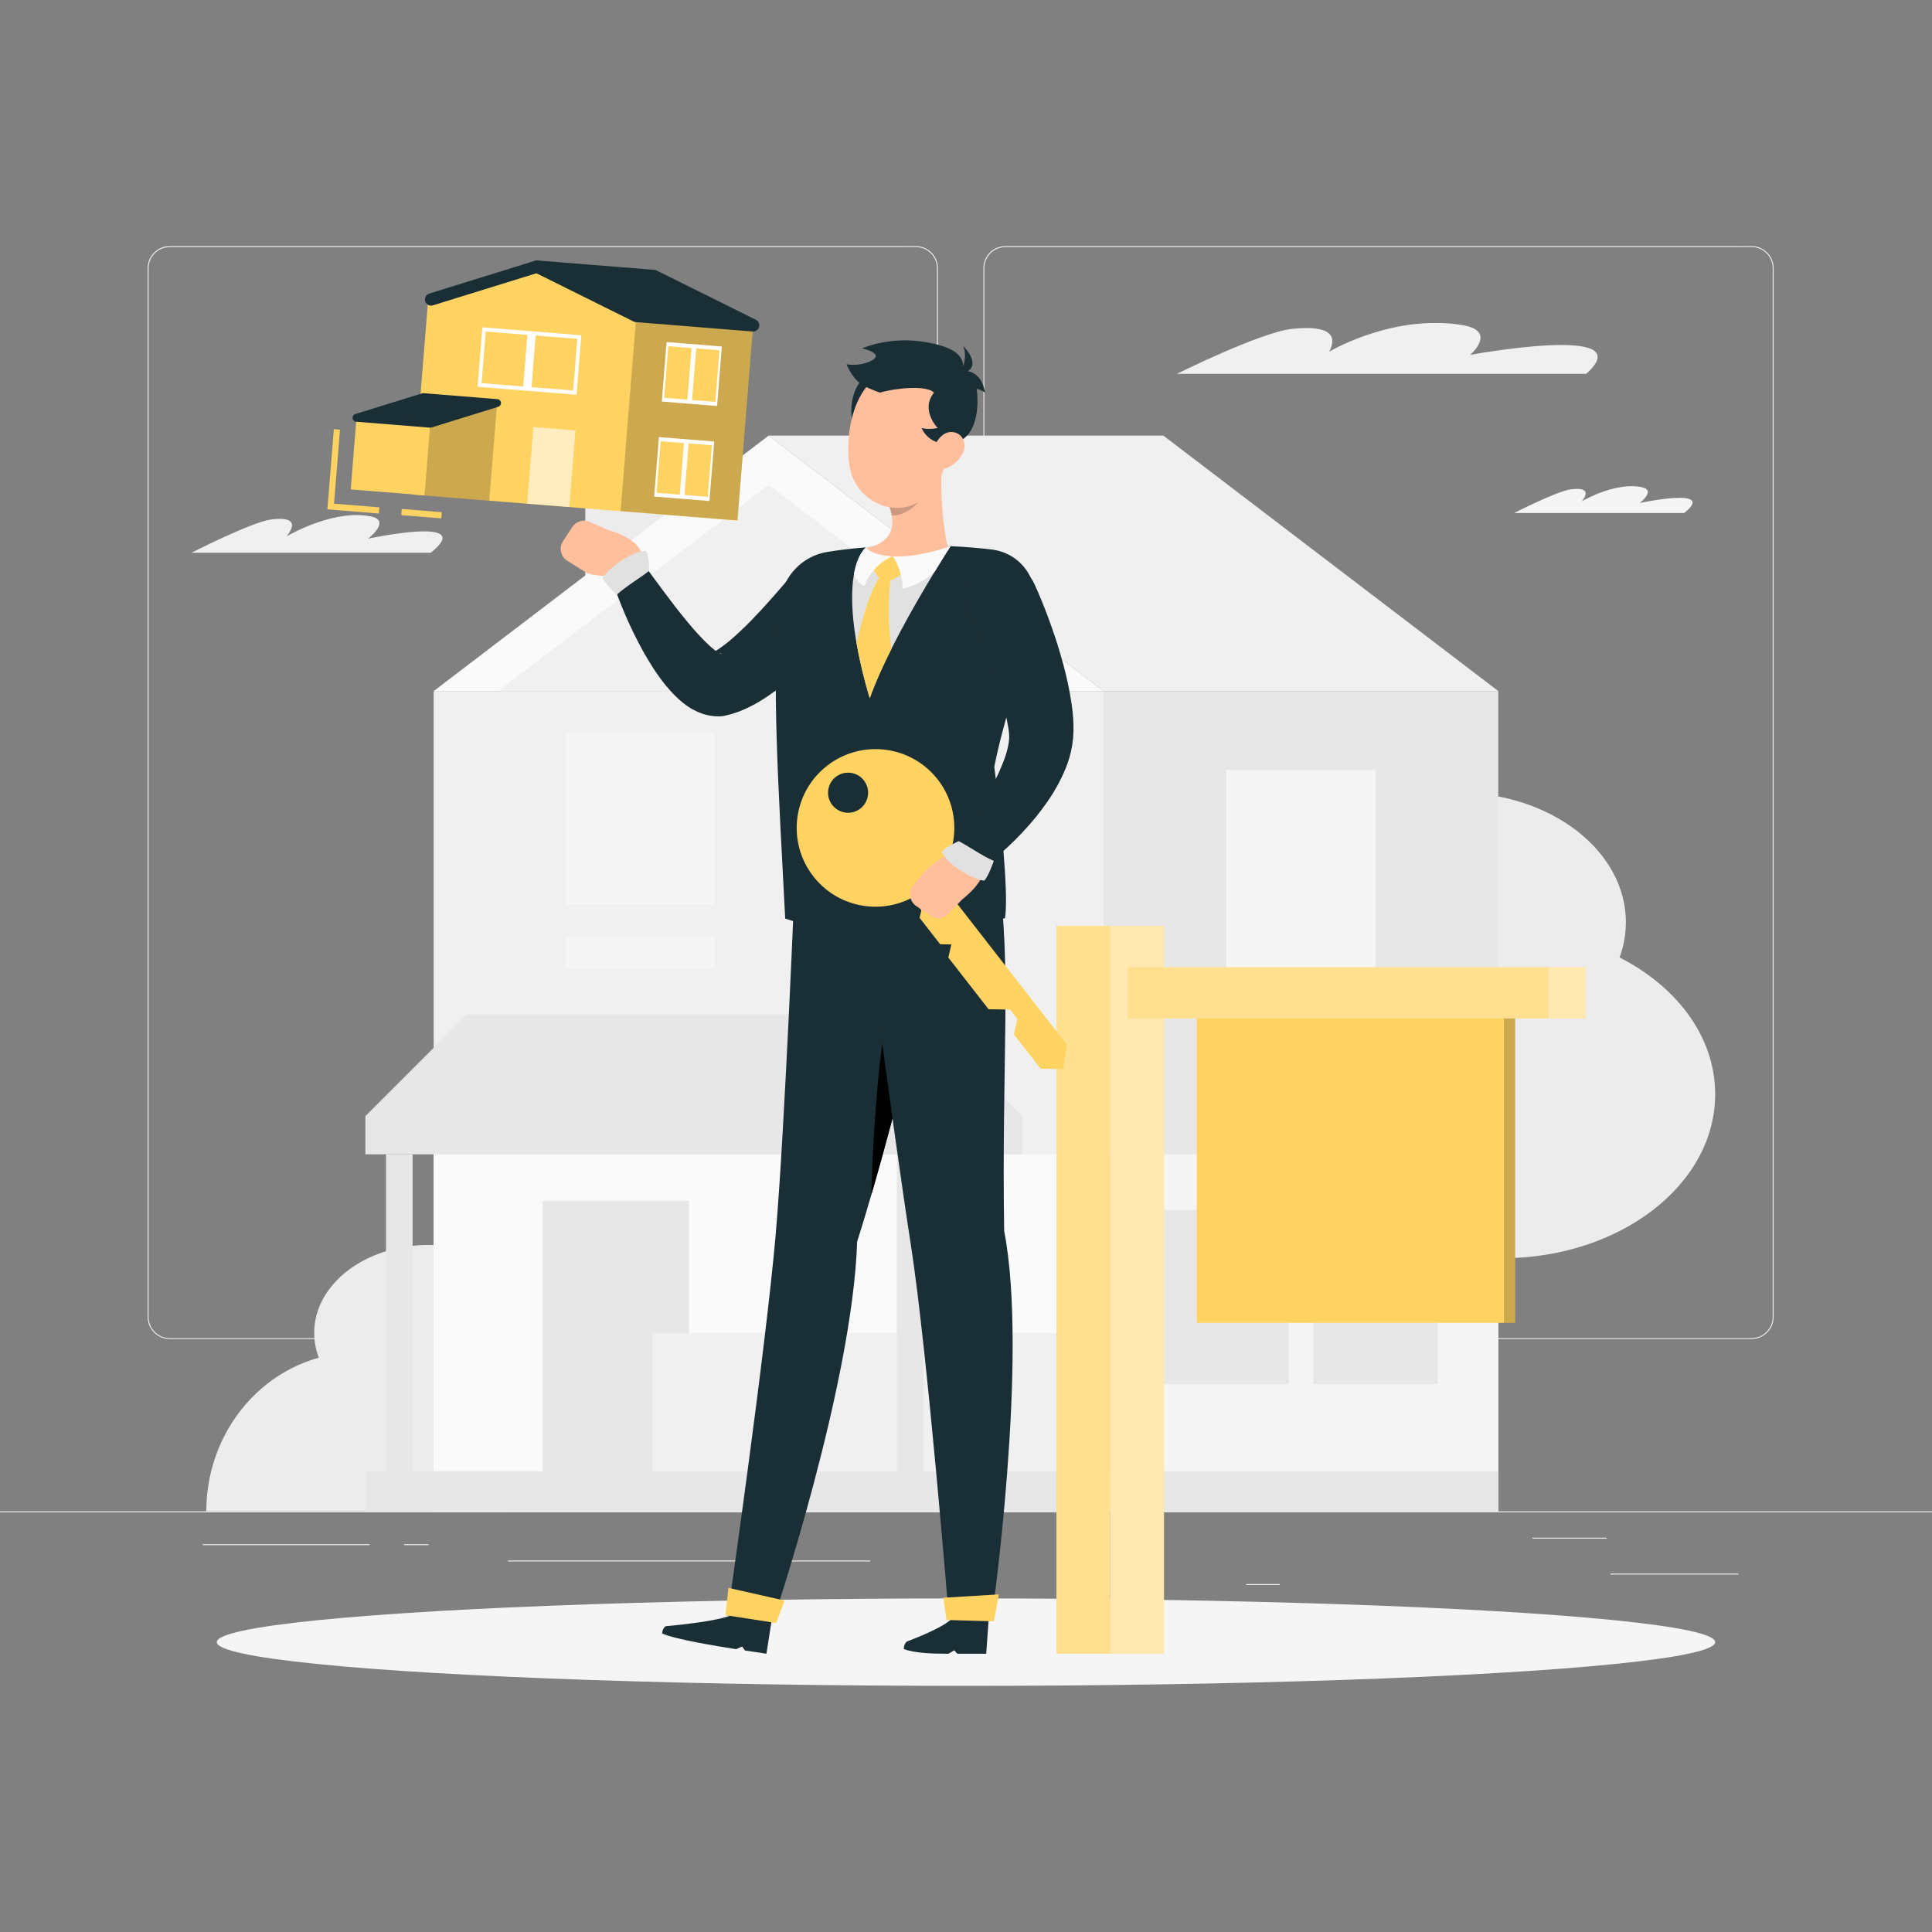 <?xml version="1.0" encoding="utf-8"?>
<!-- Generator: Adobe Illustrator 25.4.1, SVG Export Plug-In . SVG Version: 6.00 Build 0)  -->
<svg version="1.1" id="Capa_1" xmlns="http://www.w3.org/2000/svg" xmlns:xlink="http://www.w3.org/1999/xlink" x="0px" y="0px"
	 width="500px" height="500px" viewBox="0 0 500 500" style="enable-background:new 0 0 500 500;" xml:space="preserve">
<rect x="0" y="0" width="500" height="500" fill="#808080" stroke="none"/>
<style type="text/css">
	.st0{fill:#ECECEC;}
	.st1{fill:#F0F0F0;}
	.st2{fill:#F5F5F5;}
	.st3{fill:#E7E7E7;}
	.st4{fill:#FAFAFA;}
	.st5{fill:#FFD362;}
	.st6{opacity:0.3;fill:#FFFFFF;enable-background:new    ;}
	.st7{opacity:0.5;fill:#FFFFFF;enable-background:new    ;}
	.st8{opacity:0.2;enable-background:new    ;}
	.st9{fill:#1A2E35;}
	.st10{fill:#FFBF9D;}
	.st11{fill:#E1E1E1;}
	.st12{fill:none;}
	.st13{opacity:0.6;fill:#FFFFFF;enable-background:new    ;}
	.st14{fill:#FFFFFF;}
</style>
<g id="Background">
</g>
<g id="Illustration">
	<g>
		<g>
			<rect y="391.14" class="st0" width="500" height="0.25"/>
			<rect x="416.78" y="407.24" class="st0" width="33.12" height="0.25"/>
			<rect x="322.53" y="409.95" class="st0" width="8.69" height="0.25"/>
			<rect x="396.59" y="397.95" class="st0" width="19.19" height="0.25"/>
			<rect x="52.46" y="399.63" class="st0" width="43.19" height="0.25"/>
			<rect x="104.56" y="399.63" class="st0" width="6.33" height="0.25"/>
			<rect x="131.47" y="403.85" class="st0" width="93.68" height="0.25"/>
			<path class="st0" d="M237.01,346.54H43.92c-3.15,0-5.71-2.56-5.71-5.71V69.4c0-3.15,2.56-5.71,5.71-5.71h193.1
				c3.15,0,5.71,2.56,5.71,5.71v271.43C242.72,343.98,240.16,346.54,237.01,346.54z M43.92,63.95c-3.01,0-5.46,2.45-5.46,5.46
				v271.43c0,3.01,2.45,5.46,5.46,5.46h193.1c3.01,0,5.46-2.45,5.46-5.46V69.4c0-3.01-2.45-5.46-5.46-5.46L43.92,63.95L43.92,63.95z
				"/>
			<path class="st0" d="M453.31,346.54h-193.1c-3.15,0-5.71-2.56-5.71-5.71V69.4c0-3.15,2.56-5.71,5.71-5.71h193.1
				c3.15,0,5.71,2.56,5.71,5.71v271.43C459.02,343.98,456.46,346.54,453.31,346.54z M260.21,63.95c-3.01,0-5.46,2.45-5.46,5.46
				v271.43c0,3.01,2.45,5.46,5.46,5.46h193.1c3.01,0,5.46-2.45,5.46-5.46V69.4c0-3.01-2.45-5.46-5.46-5.46L260.21,63.95
				L260.21,63.95z"/>
		</g>
		<g>
			<ellipse class="st0" cx="388.7" cy="283.19" rx="55.19" ry="42.44"/>
			<ellipse class="st0" cx="377.15" cy="238.68" rx="43.63" ry="33.56"/>
			<path class="st1" d="M380.49,91.84c0,0,7.22-6.23-2.15-7.73c-16.96-2.71-32.37,5.76-34.32,6.89c2.03-3.93,0.57-6.96-9.67-5.88
				c-8.07,0.85-29.75,11.62-29.75,11.62h105.92C425.16,83.59,380.49,91.84,380.49,91.84z"/>
			<path class="st1" d="M95.27,139.41c0,0,5.94-4.62,0.88-5.72c-9.17-2.01-20.52,4.27-21.96,5.11c2.27-2.91,2.25-5.15-4.03-4.36
				c-4.95,0.63-20.6,8.61-20.6,8.61h61.92C123.66,133.3,95.27,139.41,95.27,139.41z"/>
			<path class="st2" d="M424.37,130.18c0,0,4.22-3.28,0.62-4.07c-6.51-1.43-14.58,3.03-15.61,3.63c1.62-2.07,1.6-3.66-2.86-3.1
				c-3.52,0.45-14.64,6.12-14.64,6.12h43.99C444.54,125.84,424.37,130.18,424.37,130.18z"/>
			<ellipse class="st0" cx="110.89" cy="344.94" rx="29.58" ry="22.75"/>
			<path class="st0" d="M92.43,350.03c-21.56,0-39.04,18.4-39.04,41.11h78.07C131.47,368.44,113.99,350.03,92.43,350.03z"/>
			<g>
				<rect x="112.24" y="178.85" class="st1" width="173.36" height="212.29"/>
				<rect x="285.59" y="178.86" class="st3" width="102.17" height="212.29"/>
				<rect x="317.39" y="199.3" class="st2" width="38.59" height="73.7"/>
				<rect x="212.85" y="189.75" class="st2" width="38.59" height="44.44"/>
				<rect x="146.4" y="189.75" class="st2" width="38.59" height="44.44"/>
				<rect x="212.85" y="242.41" class="st2" width="38.59" height="8.22"/>
				<rect x="146.4" y="242.41" class="st2" width="38.59" height="8.22"/>
				<rect x="285.59" y="298.74" class="st2" width="102.17" height="92.4"/>
				<rect x="339.85" y="313.16" class="st3" width="32.27" height="45.07"/>
				<rect x="301.25" y="313.16" class="st3" width="32.27" height="45.07"/>
				<rect x="112.24" y="298.74" class="st4" width="173.36" height="92.4"/>
				<rect x="140.46" y="310.74" class="st3" width="37.85" height="75.2"/>
				<polygon class="st1" points="301.08,112.74 198.92,112.74 285.6,178.85 387.76,178.85 				"/>
				<rect x="151.47" y="104.85" class="st0" width="28.44" height="58.44"/>
				<polygon class="st4" points="198.92,112.74 112.24,178.85 285.6,178.85 				"/>
				<polygon class="st1" points="198.92,125.47 128.92,178.85 268.92,178.85 				"/>
				<polygon class="st3" points="238.22,262.52 120.89,262.52 94.56,288.85 94.56,298.74 264.56,298.74 264.56,288.85 				"/>
				<rect x="94.56" y="380.74" class="st3" width="293.21" height="10.4"/>
				<rect x="168.78" y="344.94" class="st1" width="116.82" height="35.8"/>
				<rect x="232.11" y="298.74" class="st3" width="6.89" height="82"/>
				<rect x="99.89" y="298.74" class="st3" width="6.89" height="82"/>
			</g>
		</g>
		<ellipse id="_x3C_Path_x3E__47_" class="st2" cx="250" cy="424.98" rx="193.89" ry="11.32"/>
		<g>
			<g>
				<rect x="273.41" y="239.6" class="st5" width="13.91" height="188.39"/>
				<rect x="273.41" y="239.6" class="st6" width="13.91" height="188.39"/>
			</g>
			<g>
				<rect x="287.32" y="239.6" class="st5" width="13.91" height="188.39"/>
				<rect x="287.32" y="239.6" class="st7" width="13.91" height="188.39"/>
			</g>
			<g>
				<rect x="291.89" y="250.32" class="st5" width="108.93" height="13.25"/>
				<rect x="291.89" y="250.32" class="st6" width="108.93" height="13.25"/>
			</g>
			<g>
				<rect x="400.82" y="250.32" class="st5" width="9.57" height="13.25"/>
				<rect x="400.82" y="250.32" class="st7" width="9.57" height="13.25"/>
			</g>
			<rect x="309.72" y="263.57" class="st5" width="82.4" height="78.78"/>
			<rect x="389.22" y="263.57" class="st8" width="2.9" height="78.78"/>
		</g>
		<g>
			<g>
				<path class="st9" d="M219.74,159.5l-1.51,1.98c-0.49,0.63-1,1.24-1.5,1.85c-1,1.22-2.06,2.4-3.12,3.58
					c-2.15,2.34-4.37,4.63-6.79,6.81c-2.41,2.2-4.97,4.32-7.9,6.3c-1.47,0.99-3.02,1.97-4.78,2.85s-3.72,1.71-6.19,2.27l-0.43,0.1
					c-0.37,0.08-0.77,0.13-1.13,0.15c-2.52,0.08-4.54-0.57-6.01-1.24c-1.5-0.69-2.62-1.46-3.58-2.23c-1.91-1.53-3.26-3.04-4.5-4.54
					c-2.44-2.98-4.25-5.99-5.96-9c-1.66-3.02-3.14-6.06-4.47-9.14c-1.32-3.1-2.52-6.16-3.55-9.44c-0.76-2.41,0.58-4.98,2.99-5.73
					c1.9-0.6,3.91,0.11,5.04,1.63l0.09,0.13c1.84,2.48,3.71,5.1,5.59,7.59c1.88,2.51,3.76,4.98,5.7,7.3
					c1.9,2.34,3.91,4.54,5.82,6.32c0.94,0.87,1.91,1.62,2.61,1.99c0.34,0.18,0.6,0.26,0.58,0.2c0.01-0.03-0.41-0.3-1.31-0.28
					l-1.56,0.24c0.42-0.2,1.2-0.6,2.04-1.17c0.84-0.58,1.78-1.25,2.71-2.02c0.94-0.76,1.89-1.63,2.83-2.52
					c0.96-0.88,1.91-1.82,2.86-2.79c1.88-1.94,3.77-3.97,5.61-6.07l2.75-3.16l2.64-3.1l0.25-0.29c3.26-3.84,9.02-4.3,12.86-1.04
					C222.12,150.17,222.66,155.68,219.74,159.5z"/>
				<path class="st10" d="M166.12,143.74c-0.57-4.5-8.74-6.58-8.74-6.58l-4.77-2.11c-1.62-0.72-3.51-0.16-4.48,1.32l-2.43,3.71
					c-1.11,1.69-0.61,3.97,1.11,5.04l4.38,2.74c0.78,0.49,1.66,0.8,2.57,0.92l3.72,0.48c3.19,0.41,6.33-1.05,8.07-3.76l0.23-0.36
					C166.05,144.74,166.18,144.24,166.12,143.74z"/>
				<path class="st9" d="M221.83,321.34c13.02-41.27,23.08-91.49,23.08-91.49L205.77,226c0,0-2.56,64.61-5,93.23
					c-2.54,29.76-12.47,98.86-12.47,98.86l11.9,0.98C200.19,419.07,220.63,358.28,221.83,321.34z"/>
				<path d="M229.65,263.57l5.44,9.7c-2.79,11.33-6.05,23.79-9.6,35.98C225.99,290.11,227.99,268.01,229.65,263.57z"/>
				<path class="st9" d="M172.35,420.85c0,0,16.83-1.39,18.45-3.77l9.05,1.36l-1.5,9.54l-5.57-0.84l-0.72-1.01l-1.55,0.67
					c-4.51-0.68-16.48-2.66-19.16-4.1C171.47,421.24,172.35,420.85,172.35,420.85z"/>
				<path class="st9" d="M259.88,318.58c-0.7-42.43,2.03-70.79-1.61-91.7l-35.77-0.54c0,0,8.78,67.32,13.16,95.35
					c4.39,28.14,9.93,97.25,9.93,97.25h11.06C256.65,418.95,266.27,351.41,259.88,318.58z"/>
				<path class="st9" d="M234.75,424.8c0,0,10.61-3.88,12.02-6.47h9.15l-0.69,9.66h-7.47l-0.81-0.89l-1.49,0.89
					c-4.57,0-8.76-0.18-11.56-1.21C233.91,425.31,234.75,424.8,234.75,424.8z"/>
				<path class="st9" d="M256.68,142.22c-12.65-1.57-30.73-1.43-42.84,0.67c-6.17,1.07-11.04,6.17-11.9,12.35
					c-2.55,18.3-0.36,50.29,1.27,82.49c27.68,9.47,56.89-0.13,56.89-0.13c1.01-6.5-1.26-27.78-2.78-39.14
					c2.28-11.73,7.13-25.17,10.33-40.75C269.19,150.13,264.21,143.15,256.68,142.22z"/>
				<path class="st11" d="M224.06,141.65c-1.52,1.53-2.54,3.93-3.07,7.03c-1.3,7.43,0.17,18.88,4.09,32.02
					c3.75-10.58,11.82-24.57,16.78-32.71c2.34-3.85,3.99-6.4,4.14-6.62c0.01-0.01,0.01-0.02,0.01-0.02
					C238.31,139.6,231.38,139.84,224.06,141.65z"/>
				<g>
					<path class="st10" d="M244.16,118.05l-14.4,11.81c1.86,4.96,2.45,10.12-5.68,12.1c-2.04,2.69,1.55,5.77,4.92,7.17
						c5.43-0.68,13.09-2.48,16.4-7.03C244.34,138.53,242.76,125.38,244.16,118.05z"/>
					<path class="st5" d="M225.55,146.15c0,0,0.73,2.48,2.99,4.51c2.2,0,5.41-2.48,5.41-2.48s-1.24-3.48-2.99-4.19
						C226.51,145.08,225.55,146.15,225.55,146.15z"/>
					<path class="st5" d="M230.57,149.14c-1.3-0.9-2.42-0.62-2.42-0.62c-2.88,4.1-4.72,10.46-6.49,17.79
						c0.76,4.45,1.91,9.3,3.43,14.39c1.39-3.93,3.39-8.34,5.6-12.73C230.05,162.73,229.65,155.87,230.57,149.14z"/>
					<path class="st8" d="M238.15,122.97l-8.39,6.88c0.45,1.19,0.82,2.39,1.01,3.55c3.25,0.23,7.78-3.06,7.98-6.03
						C238.86,125.87,238.47,123.67,238.15,122.97z"/>
				</g>
				<path class="st9" d="M223.81,97.36c-6.28,6.2-2.16,16.09-2.16,16.09S232.63,93.87,223.81,97.36z"/>
				<path class="st10" d="M246.22,109.99c-1.31,9.04-1.62,14.4-6.6,18.64c-7.49,6.38-18.37,1.18-19.78-8.09
					c-1.27-8.34,1.09-21.72,10.29-24.52C239.19,93.27,247.54,100.95,246.22,109.99z"/>
				<path class="st9" d="M247.23,114.62c-6.76,1.39-8.72-3.85-8.72-3.85c1.96,0.51,4.16,0,4.16,0s-4.56-4.65-0.96-9.16
					c-1.86-2.03-10.14-1.15-14,0c-4.22-1.59-6.4-2.33-8.65-7.35c0,0,3.03,0.68,6.16-0.76c4.2-1.93-2.1-3.35-2.1-3.35
					s6.66-2.99,15.2-1.79c9.8,1.38,11.32,4.29,10.94,7.59c5.13-0.06,5.63,5.66,5.63,5.66s-1.07-0.85-2.14-0.96
					C253.03,102.34,254.04,112.55,247.23,114.62z"/>
				<path class="st9" d="M247.82,96.63c1.88-0.85,2.46-5.35,1.35-7.23C254.19,94.72,250.56,96.92,247.82,96.63z"/>
				<path class="st10" d="M249.28,117.01c-0.89,2.06-2.65,3.51-4.39,4.16c-2.61,0.97-4.17-1.3-3.66-3.88
					c0.46-2.32,2.37-5.63,5.09-5.49C249.01,111.93,250.3,114.65,249.28,117.01z"/>
				<path class="st4" d="M246.01,141.35c0,0,0,0.01-0.01,0.02c-0.15,0.22-1.8,2.77-4.14,6.62c-1.89,1.78-4.58,3.48-8.41,4.41
					c0.47-1.55-0.92-6.8-2.46-8.42C234.62,144.17,239.62,143.55,246.01,141.35z"/>
				<path class="st4" d="M230.96,143.99c-3.1,1.21-6.28,4.56-7.23,7.7c-1.63-0.87-2.44-1.92-2.74-3c0.54-3.09,1.55-5.5,3.07-7.03
					C224.91,142.73,227.2,143.78,230.96,143.99z"/>
				<path class="st9" d="M267.66,151.05c0.74,1.61,1.36,3.04,1.98,4.57c0.63,1.51,1.2,3.03,1.77,4.56c1.12,3.07,2.18,6.17,3.09,9.36
					c0.93,3.19,1.76,6.45,2.38,9.9c0.32,1.72,0.59,3.5,0.77,5.38c0.16,1.89,0.26,3.86,0.07,6.18c-0.44,4.86-2.06,8.48-3.79,11.8
					c-1.74,3.29-3.82,6.13-5.96,8.8c-2.18,2.64-4.48,5.07-6.89,7.35c-2.45,2.28-4.88,4.36-7.7,6.38c-2.05,1.47-4.91,0.99-6.37-1.06
					c-1.14-1.6-1.11-3.68-0.07-5.21l0.15-0.22l2.51-3.69c0.85-1.24,1.66-2.51,2.47-3.76c1.6-2.52,3.14-5.03,4.48-7.57
					c1.39-2.5,2.52-5.05,3.41-7.43c0.42-1.19,0.75-2.36,0.96-3.43c0.23-1.06,0.3-2.06,0.25-2.74c-0.04-0.8-0.2-1.97-0.45-3.17
					c-0.24-1.22-0.53-2.52-0.89-3.85c-0.74-2.66-1.61-5.42-2.58-8.19s-2-5.57-3.07-8.36l-3.24-8.28l-0.08-0.2
					c-1.84-4.69,0.48-9.99,5.18-11.82C260.56,144.59,265.65,146.7,267.66,151.05z"/>
				<path class="st5" d="M214.05,198.17c-8.89,6.92-10.48,19.74-3.57,28.62c6.14,7.89,16.91,10.03,25.48,5.58l2.49,3.2l-0.46,1.97
					l5.32,6.83l2.9,0.05l-0.79,3.38l10.42,13.39l5.59,0.1l1.89,2.43l-0.93,3.98l6.91,8.88l5.87,0.11l0.96-6.29l-33.7-43.31l0,0
					c5.85-7.19,6.19-17.72,0.25-25.36C235.76,192.86,222.94,191.25,214.05,198.17z M222.67,209.25c-2.26,1.76-5.52,1.35-7.28-0.92
					c-1.76-2.26-1.35-5.52,0.91-7.27c2.26-1.76,5.52-1.35,7.27,0.91C225.33,204.23,224.93,207.49,222.67,209.25z"/>
				<path class="st10" d="M254.62,223.36c-0.13-0.48-0.44-0.89-0.85-1.18l-3.54-2.48c-0.69-0.48-1.59-0.52-2.32-0.11l-3.17,1.81
					c-3.09,1.76-5.76,4.16-7.83,7.04l-0.69,0.95c-1.18,1.64-0.78,3.94,0.89,5.08l3.66,2.52c1.46,1,3.43,0.8,4.65-0.48l3.61-3.76
					C249.03,232.76,255.8,227.74,254.62,223.36z"/>
				<path class="st11" d="M248.11,217.69c0,0-2.95,1.26-4.32,2.66c0.45,2.82,8.28,7.49,10.93,7.55c1.07-1.01,2.48-5.1,2.48-5.1
					C254.24,221.56,250.25,218.72,248.11,217.69z"/>
				<path class="st11" d="M168,147.71c0,0,0.05-3.21-0.66-5.03c-2.76-0.74-10.22,4.5-11.36,6.89c0.49,1.39,3.65,4.34,3.65,4.34
					C161.97,151.73,166.2,149.24,168,147.71z"/>
				<polygon class="st5" points="244.94,419.25 257.22,419.6 258.5,412.63 244.13,413.49 				"/>
				<polygon class="st5" points="187.72,418 200.85,420.03 203.07,414.23 188.52,410.94 				"/>
			</g>
		</g>
		<g>
			<polygon class="st5" points="194.91,84.2 164.66,81.76 138.97,69.01 110.81,77.44 106.75,127.98 190.85,134.74 			"/>
			<polygon class="st5" points="98.04,132.9 84.73,131.82 86.4,111.07 87.99,111.2 86.45,130.36 98.17,131.3 			"/>
			
				<rect x="108.27" y="127.78" transform="matrix(0.08 -0.997 0.997 0.08 -32.216 231.045)" class="st5" width="1.6" height="10.4"/>
			
				<rect x="91.75" y="108.59" transform="matrix(0.08 -0.997 0.997 0.08 -24.834 209.449)" class="st5" width="18.62" height="19.17"/>
			<polygon class="st8" points="109.86,128.23 126.62,129.58 128.65,104.31 111.35,109.67 			"/>
			
				<rect x="152.41" y="93.08" transform="matrix(0.08 -0.997 0.997 0.08 55.619 276.77)" class="st8" width="50.71" height="30.35"/>
			<g>
				<polygon class="st9" points="169.22,71.44 138.97,69.01 164.66,81.76 194.91,84.2 				"/>
				<path class="st9" d="M194.91,85.8c-0.04,0-0.09,0-0.13-0.01l-30.25-2.43c-0.2-0.02-0.4-0.07-0.58-0.16l-25.69-12.76
					c-0.69-0.34-1.03-1.12-0.83-1.86s0.91-1.22,1.67-1.17l30.25,2.43c0.2,0.02,0.4,0.07,0.58,0.16l25.69,12.76
					c0.69,0.34,1.03,1.12,0.83,1.86C196.26,85.32,195.62,85.8,194.91,85.8z M165.09,80.2l21.68,1.74l-17.98-8.93l-21.68-1.74
					L165.09,80.2z"/>
			</g>
			<g>
				<polygon class="st9" points="109.55,102.77 128.65,104.31 111.35,109.67 92.24,108.13 				"/>
				<path class="st9" d="M111.35,110.68c-0.03,0-0.05,0-0.08,0l-19.11-1.54c-0.48-0.04-0.87-0.41-0.92-0.9
					c-0.05-0.48,0.24-0.93,0.7-1.08l17.3-5.36c0.12-0.04,0.25-0.05,0.38-0.04l19.11,1.54c0.48,0.04,0.87,0.41,0.92,0.9
					c0.05,0.48-0.24,0.93-0.7,1.08l-17.3,5.36C111.55,110.66,111.45,110.68,111.35,110.68z M97.55,107.55l13.69,1.1l12.11-3.75
					l-13.69-1.1L97.55,107.55z"/>
			</g>
			<g>
				<line class="st12" x1="138.97" y1="69.01" x2="111.58" y2="77.5"/>
				<path class="st9" d="M111.58,79.1c-0.68,0-1.31-0.44-1.53-1.13c-0.26-0.84,0.21-1.74,1.05-2l27.39-8.49
					c0.84-0.26,1.74,0.21,2,1.05c0.26,0.84-0.21,1.74-1.05,2l-27.39,8.49C111.89,79.07,111.73,79.1,111.58,79.1z"/>
			</g>
			
				<rect x="132.74" y="115.44" transform="matrix(0.08 -0.997 0.997 0.08 10.731 253.436)" class="st13" width="19.87" height="10.92"/>
			<g>
				
					<rect x="129.29" y="80.63" transform="matrix(0.08 -0.997 0.997 0.08 32.873 222.556)" class="st14" width="15.44" height="25.68"/>
				
					<rect x="123.85" y="87.54" transform="matrix(0.08 -0.997 0.997 0.08 27.446 215.633)" class="st5" width="13.4" height="10.81"/>
				
					<rect x="136.78" y="88.58" transform="matrix(0.08 -0.997 0.997 0.08 38.3 229.479)" class="st5" width="13.4" height="10.81"/>
			</g>
			<g>
				
					<rect x="171.32" y="89.67" transform="matrix(0.08 -0.997 0.997 0.08 68.165 267.555)" class="st14" width="15.44" height="14.35"/>
				
					<rect x="168.72" y="93.54" transform="matrix(0.08 -0.997 0.997 0.08 65.124 263.685)" class="st5" width="13.4" height="6.04"/>
				
					<rect x="175.95" y="94.12" transform="matrix(0.08 -0.997 0.997 0.08 71.192 271.414)" class="st5" width="13.4" height="6.04"/>
			</g>
			<g>
				
					<rect x="169.34" y="114.26" transform="matrix(0.08 -0.997 0.997 0.08 41.831 288.202)" class="st14" width="15.44" height="14.35"/>
				
					<rect x="166.74" y="118.13" transform="matrix(0.08 -0.997 0.997 0.08 38.792 284.332)" class="st5" width="13.4" height="6.04"/>
				
					<rect x="173.98" y="118.71" transform="matrix(0.08 -0.997 0.997 0.08 44.869 292.073)" class="st5" width="13.4" height="6.04"/>
			</g>
		</g>
	</g>
</g>
</svg>
